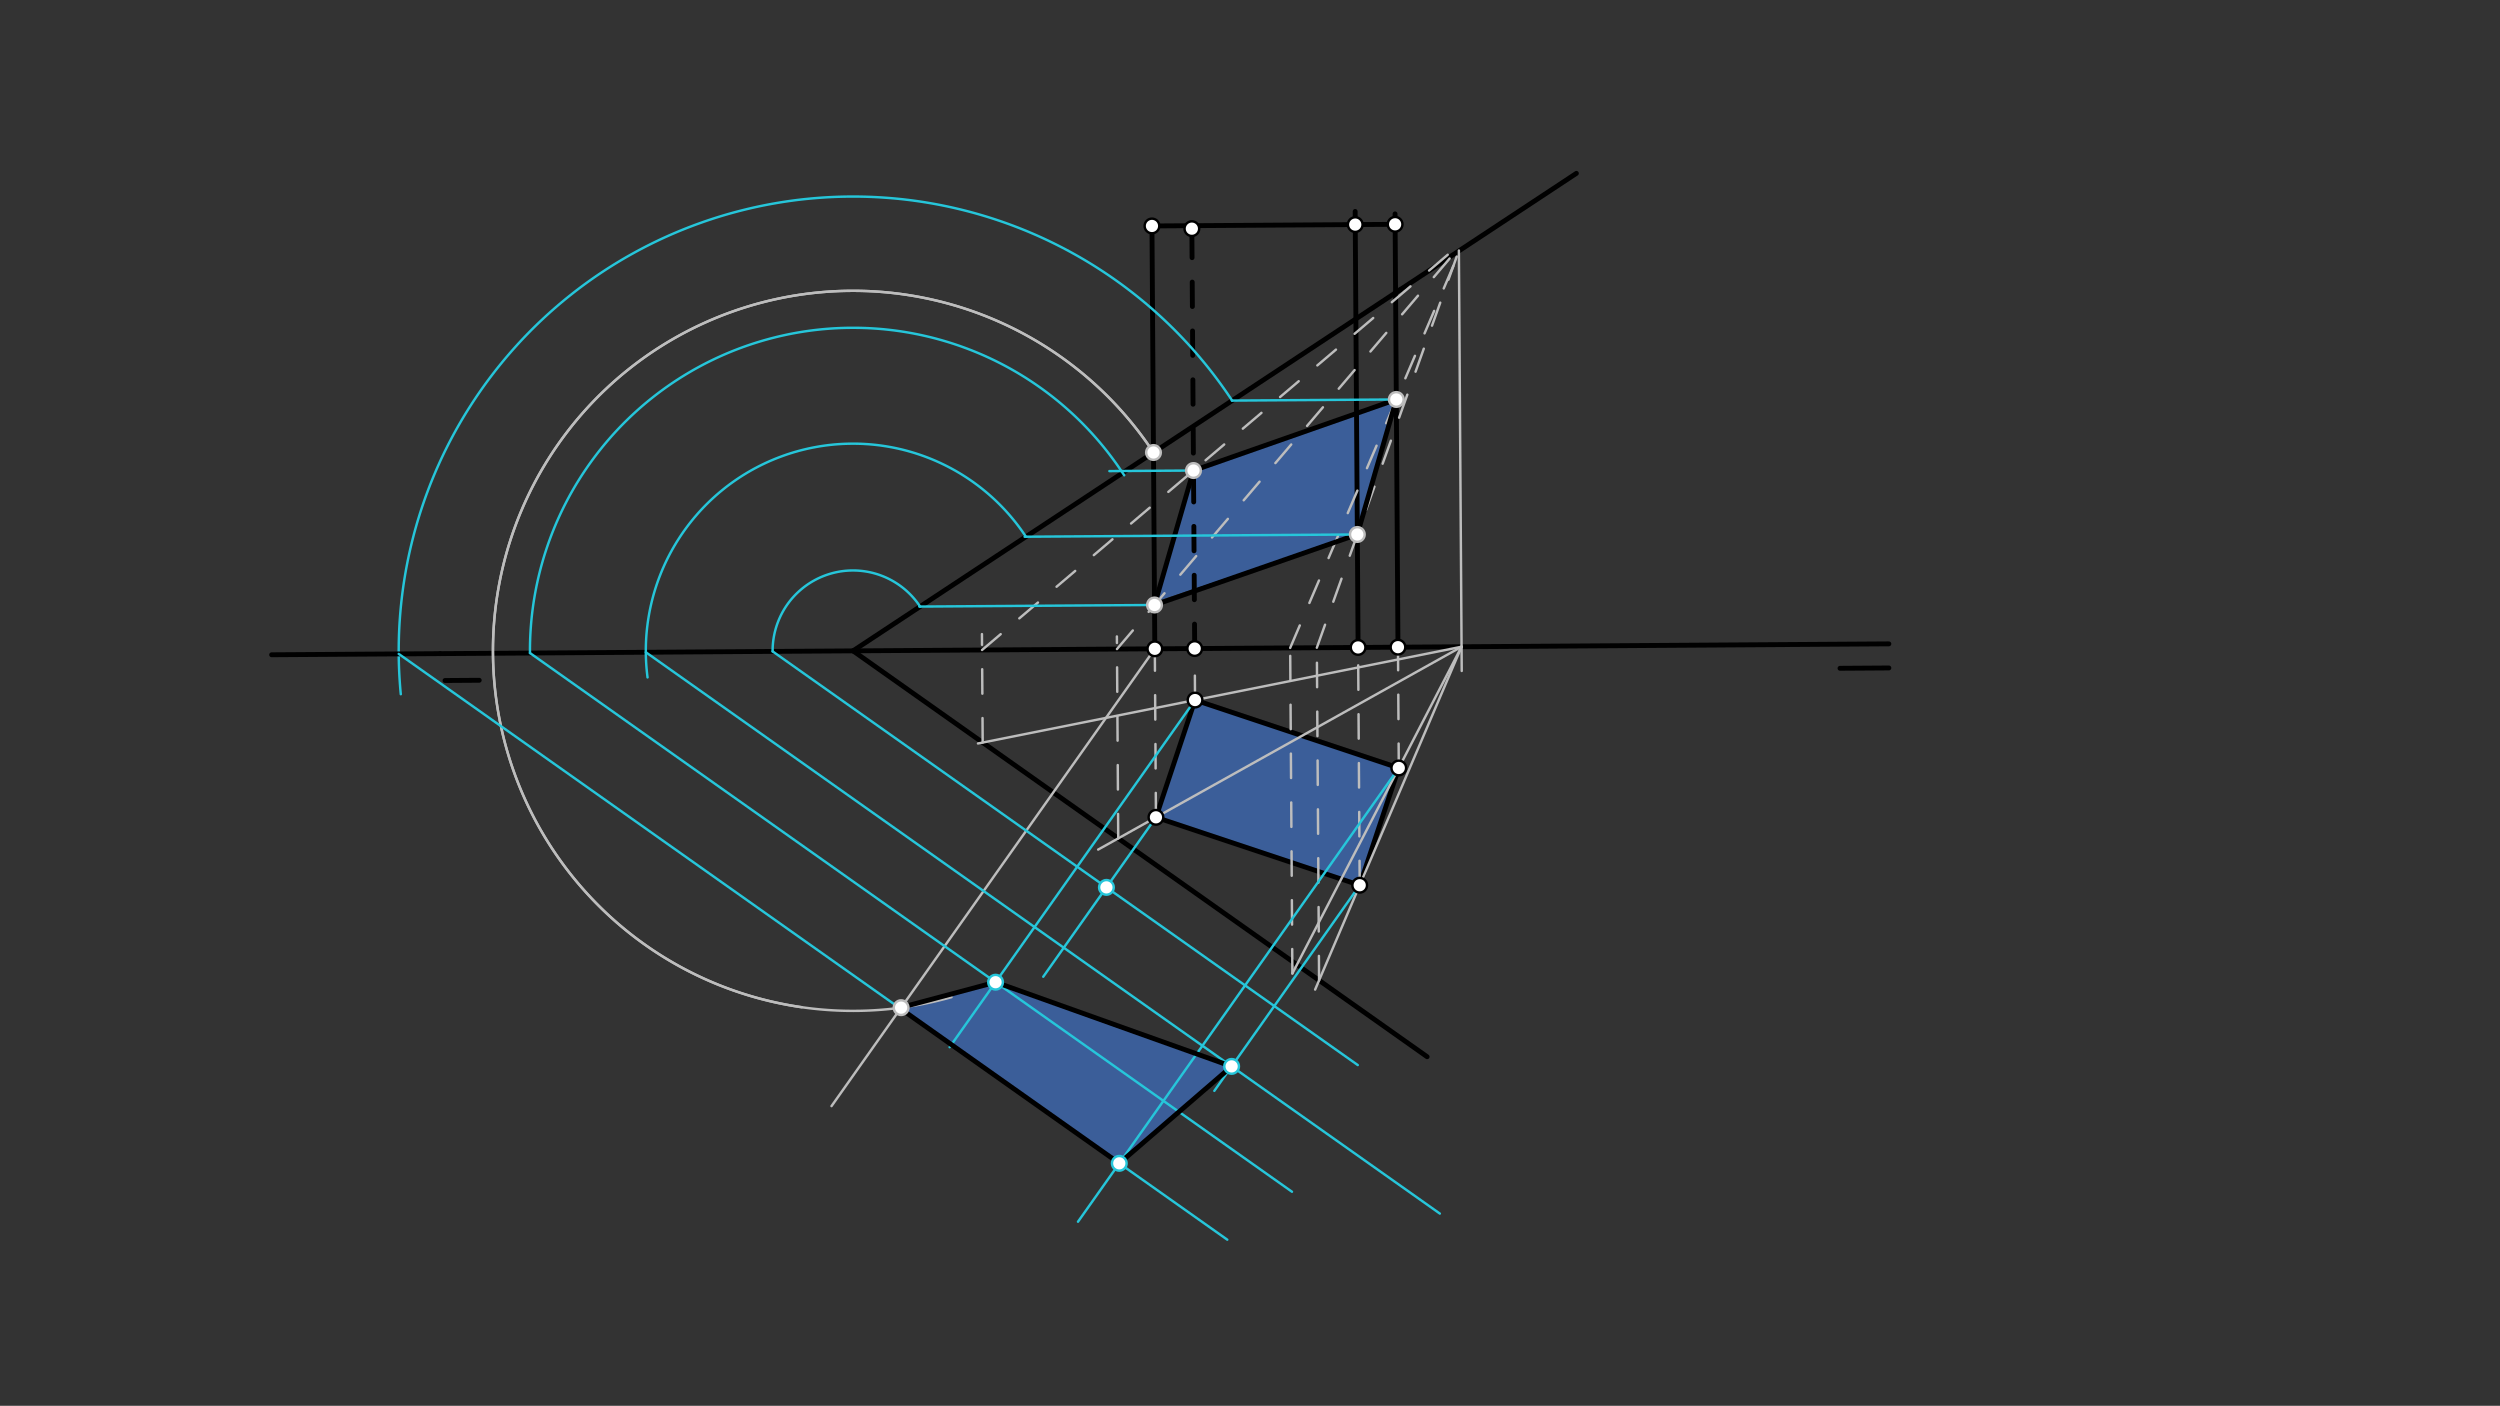 <svg xmlns="http://www.w3.org/2000/svg" class="svg--1it" height="100%" preserveAspectRatio="xMidYMid meet" viewBox="0 0 1023.307 575.433" width="100%"><rect x="0" y="0" width="1023.307" height="575.433" fill="#333333" stroke="none"/><defs><marker id="marker-arrow" markerHeight="16" markerUnits="userSpaceOnUse" markerWidth="24" orient="auto-start-reverse" refX="24" refY="4" viewBox="0 0 24 8"><path d="M 0 0 L 24 4 L 0 8 z" stroke="inherit"></path></marker></defs><g class="aux-layer--1FB"></g><g class="main-layer--3Vd"><g class="element--2qn"><g fill="#448aff" opacity="0.5"><path d="M 488.523 192.597 L 571.539 163.514 L 555.588 218.774 L 472.156 246.547 L 488.523 192.597 Z" stroke="none"></path></g></g><g class="element--2qn"><g fill="#448aff" opacity="0.5"><path d="M 489.156 286.547 L 572.556 314.347 L 556.556 362.347 L 473.156 334.547 L 473.156 334.547 L 473.156 334.547 L 489.156 286.547 Z" stroke="none"></path></g></g><g class="element--2qn"><g fill="#448aff" opacity="0.5"><path d="M 407.509 402.035 L 504.133 436.498 L 458.147 476.176 L 368.15 412.55 L 407.509 402.035 Z" stroke="none"></path></g></g><g class="element--2qn"><line stroke="#000000" stroke-dasharray="none" stroke-linecap="round" stroke-width="2" x1="180.156" x2="773.156" y1="267.547" y2="263.547"></line></g><g class="element--2qn"><line stroke="#000000" stroke-dasharray="none" stroke-linecap="round" stroke-width="2" x1="182.156" x2="196.156" y1="278.547" y2="278.452"></line></g><g class="element--2qn"><line stroke="#000000" stroke-dasharray="none" stroke-linecap="round" stroke-width="2" x1="753.156" x2="773.155" y1="273.547" y2="273.412"></line></g><g class="element--2qn"><line stroke="#000000" stroke-dasharray="none" stroke-linecap="round" stroke-width="2" x1="349.155" x2="573.156" y1="266.407" y2="118.547"></line></g><g class="element--2qn"><line stroke="#000000" stroke-dasharray="none" stroke-linecap="round" stroke-width="2" x1="349.155" x2="584.156" y1="266.407" y2="432.547"></line></g><g class="element--2qn"><line stroke="#000000" stroke-dasharray="none" stroke-linecap="round" stroke-width="2" x1="473.156" x2="489.156" y1="334.547" y2="286.547"></line></g><g class="element--2qn"><line stroke="#000000" stroke-dasharray="none" stroke-linecap="round" stroke-width="2" x1="489.156" x2="572.556" y1="286.547" y2="314.347"></line></g><g class="element--2qn"><line stroke="#000000" stroke-dasharray="none" stroke-linecap="round" stroke-width="2" x1="473.156" x2="558.356" y1="334.547" y2="362.947"></line></g><g class="element--2qn"><line stroke="#000000" stroke-dasharray="none" stroke-linecap="round" stroke-width="2" x1="572.556" x2="556.556" y1="314.347" y2="362.347"></line></g><g class="element--2qn"><line stroke="#BDBDBD" stroke-dasharray="10" stroke-linecap="round" stroke-width="1" x1="473.156" x2="472.691" y1="334.547" y2="265.574"></line></g><g class="element--2qn"><line stroke="#BDBDBD" stroke-dasharray="10" stroke-linecap="round" stroke-width="1" x1="489.156" x2="488.994" y1="286.547" y2="262.561"></line></g><g class="element--2qn"><line stroke="#BDBDBD" stroke-dasharray="10" stroke-linecap="round" stroke-width="1" x1="556.556" x2="555.843" y1="362.347" y2="256.623"></line></g><g class="element--2qn"><line stroke="#BDBDBD" stroke-dasharray="10" stroke-linecap="round" stroke-width="1" x1="572.556" x2="572.2" y1="314.347" y2="261.567"></line></g><g class="element--2qn"><line stroke="#000000" stroke-dasharray="none" stroke-linecap="round" stroke-width="2" x1="472.691" x2="471.523" y1="265.574" y2="92.49"></line></g><g class="element--2qn"><line stroke="#000000" stroke-dasharray="none" stroke-linecap="round" stroke-width="2" x1="555.9" x2="554.696" y1="265.012" y2="86.55"></line></g><g class="element--2qn"><line stroke="#000000" stroke-dasharray="none" stroke-linecap="round" stroke-width="2" x1="572.223" x2="571.026" y1="264.902" y2="87.541"></line></g><g class="element--2qn"><line stroke="#000000" stroke-dasharray="10" stroke-linecap="round" stroke-width="2" x1="489.014" x2="487.855" y1="265.464" y2="93.596"></line></g><g class="element--2qn"><line stroke="#000000" stroke-dasharray="none" stroke-linecap="round" stroke-width="2" x1="471.523" x2="571.055" y1="92.49" y2="91.819"></line></g><g class="element--2qn"><path d="M 472.149 185.22 A 147.373 147.373 0 1 0 328.188 412.28" fill="none" stroke="#BDBDBD" stroke-dasharray="none" stroke-linecap="round" stroke-width="1"></path></g><g class="element--2qn"><line stroke="#BDBDBD" stroke-dasharray="none" stroke-linecap="round" stroke-width="1" x1="472.691" x2="340.356" y1="265.574" y2="452.758"></line></g><g class="element--2qn"><path d="M 472.149 185.22 A 147.373 147.373 0 1 0 389.476 408.156" fill="none" stroke="#BDBDBD" stroke-dasharray="none" stroke-linecap="round" stroke-width="1"></path></g><g class="element--2qn"><line stroke="#000000" stroke-dasharray="none" stroke-linecap="round" stroke-width="2" x1="571.244" x2="645.247" y1="119.809" y2="70.961"></line></g><g class="element--2qn"><line stroke="#BDBDBD" stroke-dasharray="none" stroke-linecap="round" stroke-width="1" x1="597.156" x2="598.317" y1="102.547" y2="274.633"></line></g><g class="element--2qn"><line stroke="#BDBDBD" stroke-dasharray="none" stroke-linecap="round" stroke-width="1" x1="598.25" x2="572.556" y1="264.727" y2="314.347"></line></g><g class="element--2qn"><line stroke="#BDBDBD" stroke-dasharray="none" stroke-linecap="round" stroke-width="1" x1="572.556" x2="528.999" y1="314.347" y2="398.465"></line></g><g class="element--2qn"><line stroke="#BDBDBD" stroke-dasharray="10" stroke-linecap="round" stroke-width="1" x1="528.999" x2="528.075" y1="398.465" y2="261.534"></line></g><g class="element--2qn"><line stroke="#BDBDBD" stroke-dasharray="10" stroke-linecap="round" stroke-width="1" x1="528.1" x2="597.156" y1="265.2" y2="103.547"></line></g><g class="element--2qn"><line stroke="#BDBDBD" stroke-dasharray="none" stroke-linecap="round" stroke-width="1" x1="598.25" x2="556.556" y1="264.727" y2="362.347"></line></g><g class="element--2qn"><line stroke="#BDBDBD" stroke-dasharray="none" stroke-linecap="round" stroke-width="1" x1="556.556" x2="538.316" y1="362.347" y2="405.053"></line></g><g class="element--2qn"><line stroke="#BDBDBD" stroke-dasharray="10" stroke-linecap="round" stroke-width="1" x1="539.928" x2="539.01" y1="401.279" y2="265.126"></line></g><g class="element--2qn"><line stroke="#BDBDBD" stroke-dasharray="10" stroke-linecap="round" stroke-width="1" x1="539.01" x2="597.156" y1="265.126" y2="102.547"></line></g><g class="element--2qn"><line stroke="#BDBDBD" stroke-dasharray="none" stroke-linecap="round" stroke-width="1" x1="598.25" x2="473.156" y1="264.727" y2="334.547"></line></g><g class="element--2qn"><line stroke="#BDBDBD" stroke-dasharray="none" stroke-linecap="round" stroke-width="1" x1="473.156" x2="449.502" y1="334.547" y2="347.749"></line></g><g class="element--2qn"><line stroke="#BDBDBD" stroke-dasharray="10" stroke-linecap="round" stroke-width="1" x1="457.722" x2="457.165" y1="343.161" y2="260.513"></line></g><g class="element--2qn"><line stroke="#BDBDBD" stroke-dasharray="10" stroke-linecap="round" stroke-width="1" x1="457.2" x2="596.156" y1="265.678" y2="102.547"></line></g><g class="element--2qn"><line stroke="#BDBDBD" stroke-dasharray="none" stroke-linecap="round" stroke-width="1" x1="598.25" x2="489.156" y1="264.727" y2="286.547"></line></g><g class="element--2qn"><line stroke="#BDBDBD" stroke-dasharray="none" stroke-linecap="round" stroke-width="1" x1="489.156" x2="400.31" y1="286.547" y2="304.317"></line></g><g class="element--2qn"><line stroke="#BDBDBD" stroke-dasharray="10" stroke-linecap="round" stroke-width="1" x1="402.234" x2="401.935" y1="303.932" y2="259.555"></line></g><g class="element--2qn"><line stroke="#BDBDBD" stroke-dasharray="10" stroke-linecap="round" stroke-width="1" x1="401.979" x2="598.156" y1="266.051" y2="99.547"></line></g><g class="element--2qn"><line stroke="#000000" stroke-dasharray="none" stroke-linecap="round" stroke-width="2" x1="472.57" x2="488.523" y1="247.634" y2="192.597"></line></g><g class="element--2qn"><line stroke="#000000" stroke-dasharray="none" stroke-linecap="round" stroke-width="2" x1="488.523" x2="571.539" y1="192.597" y2="163.514"></line></g><g class="element--2qn"><line stroke="#000000" stroke-dasharray="none" stroke-linecap="round" stroke-width="2" x1="472.57" x2="555.588" y1="247.634" y2="218.774"></line></g><g class="element--2qn"><line stroke="#000000" stroke-dasharray="none" stroke-linecap="round" stroke-width="2" x1="555.588" x2="571.539" y1="218.774" y2="163.514"></line></g><g class="element--2qn"><line stroke="#26C6DA" stroke-dasharray="none" stroke-linecap="round" stroke-width="1" x1="472.57" x2="376.291" y1="247.634" y2="248.283"></line></g><g class="element--2qn"><path d="M 376.615 248.281 A 32.903 32.903 0 0 0 316.253 266.629" fill="none" stroke="#26C6DA" stroke-dasharray="none" stroke-linecap="round" stroke-width="1"></path></g><g class="element--2qn"><line stroke="#26C6DA" stroke-dasharray="none" stroke-linecap="round" stroke-width="1" x1="316.253" x2="555.764" y1="266.629" y2="435.957"></line></g><g class="element--2qn"><line stroke="#26C6DA" stroke-dasharray="none" stroke-linecap="round" stroke-width="1" x1="473.156" x2="427.025" y1="334.547" y2="399.798"></line></g><g class="element--2qn"><line stroke="#26C6DA" stroke-dasharray="none" stroke-linecap="round" stroke-width="1" x1="488.523" x2="454.097" y1="192.597" y2="192.83"></line></g><g class="element--2qn"><path d="M 460.156 194.547 A 132.231 132.231 0 0 0 216.927 267.299" fill="none" stroke="#26C6DA" stroke-dasharray="none" stroke-linecap="round" stroke-width="1"></path></g><g class="element--2qn"><line stroke="#26C6DA" stroke-dasharray="none" stroke-linecap="round" stroke-width="1" x1="216.927" x2="528.832" y1="267.299" y2="487.808"></line></g><g class="element--2qn"><line stroke="#26C6DA" stroke-dasharray="none" stroke-linecap="round" stroke-width="1" x1="489.156" x2="388.709" y1="286.547" y2="428.626"></line></g><g class="element--2qn"><line stroke="#26C6DA" stroke-dasharray="none" stroke-linecap="round" stroke-width="1" x1="571.539" x2="504.219" y1="163.514" y2="163.968"></line></g><g class="element--2qn"><path d="M 504.346 163.967 A 185.952 185.952 0 0 0 164.052 284.148" fill="none" stroke="#26C6DA" stroke-dasharray="none" stroke-linecap="round" stroke-width="1"></path></g><g class="element--2qn"><line stroke="#000000" stroke-dasharray="none" stroke-linecap="round" stroke-width="2" x1="180.156" x2="111.186" y1="267.547" y2="268.012"></line></g><g class="element--2qn"><line stroke="#26C6DA" stroke-dasharray="none" stroke-linecap="round" stroke-width="1" x1="163.208" x2="502.358" y1="267.661" y2="507.432"></line></g><g class="element--2qn"><line stroke="#26C6DA" stroke-dasharray="none" stroke-linecap="round" stroke-width="1" x1="572.556" x2="441.249" y1="314.347" y2="500.078"></line></g><g class="element--2qn"><line stroke="#26C6DA" stroke-dasharray="none" stroke-linecap="round" stroke-width="1" x1="555.588" x2="419.392" y1="218.774" y2="219.693"></line></g><g class="element--2qn"><path d="M 419.931 219.689 A 84.804 84.804 0 0 0 265.05 277.274" fill="none" stroke="#26C6DA" stroke-dasharray="none" stroke-linecap="round" stroke-width="1"></path></g><g class="element--2qn"><line stroke="#26C6DA" stroke-dasharray="none" stroke-linecap="round" stroke-width="1" x1="264.353" x2="589.357" y1="266.979" y2="496.749"></line></g><g class="element--2qn"><line stroke="#26C6DA" stroke-dasharray="none" stroke-linecap="round" stroke-width="1" x1="556.556" x2="497.056" y1="362.347" y2="446.509"></line></g><g class="element--2qn"><line stroke="#000000" stroke-dasharray="none" stroke-linecap="round" stroke-width="2" x1="368.15" x2="407.509" y1="412.55" y2="402.035"></line></g><g class="element--2qn"><line stroke="#000000" stroke-dasharray="none" stroke-linecap="round" stroke-width="2" x1="407.509" x2="504.133" y1="402.035" y2="436.498"></line></g><g class="element--2qn"><line stroke="#000000" stroke-dasharray="none" stroke-linecap="round" stroke-width="2" x1="368.15" x2="458.147" y1="412.55" y2="476.176"></line></g><g class="element--2qn"><line stroke="#000000" stroke-dasharray="none" stroke-linecap="round" stroke-width="2" x1="458.147" x2="504.133" y1="476.176" y2="436.498"></line></g><g class="element--2qn"><circle cx="489.156" cy="286.547" r="3" stroke="#000000" stroke-width="1" fill="#ffffff"></circle>}</g><g class="element--2qn"><circle cx="473.156" cy="334.547" r="3" stroke="#000000" stroke-width="1" fill="#ffffff"></circle>}</g><g class="element--2qn"><circle cx="572.556" cy="314.347" r="3" stroke="#000000" stroke-width="1" fill="#ffffff"></circle>}</g><g class="element--2qn"><circle cx="556.556" cy="362.347" r="3" stroke="#000000" stroke-width="1" fill="#ffffff"></circle>}</g><g class="element--2qn"><circle cx="472.691" cy="265.574" r="3" stroke="#000000" stroke-width="1" fill="#ffffff"></circle>}</g><g class="element--2qn"><circle cx="489.014" cy="265.464" r="3" stroke="#000000" stroke-width="1" fill="#ffffff"></circle>}</g><g class="element--2qn"><circle cx="555.9" cy="265.012" r="3" stroke="#000000" stroke-width="1" fill="#ffffff"></circle>}</g><g class="element--2qn"><circle cx="572.223" cy="264.902" r="3" stroke="#000000" stroke-width="1" fill="#ffffff"></circle>}</g><g class="element--2qn"><circle cx="487.855" cy="93.596" r="3" stroke="#000000" stroke-width="1" fill="#ffffff"></circle>}</g><g class="element--2qn"><circle cx="471.523" cy="92.49" r="3" stroke="#000000" stroke-width="1" fill="#ffffff"></circle>}</g><g class="element--2qn"><circle cx="554.732" cy="91.929" r="3" stroke="#000000" stroke-width="1" fill="#ffffff"></circle>}</g><g class="element--2qn"><circle cx="571.055" cy="91.819" r="3" stroke="#000000" stroke-width="1" fill="#ffffff"></circle>}</g><g class="element--2qn"><circle cx="472.149" cy="185.22" r="3" stroke="#BDBDBD" stroke-width="1" fill="#ffffff"></circle>}</g><g class="element--2qn"><circle cx="368.847" cy="412.458" r="3" stroke="#BDBDBD" stroke-width="1" fill="#ffffff"></circle>}</g><g class="element--2qn"><circle cx="571.539" cy="163.514" r="3" stroke="#BDBDBD" stroke-width="1" fill="#ffffff"></circle>}</g><g class="element--2qn"><circle cx="555.588" cy="218.774" r="3" stroke="#BDBDBD" stroke-width="1" fill="#ffffff"></circle>}</g><g class="element--2qn"><circle cx="472.57" cy="247.634" r="3" stroke="#BDBDBD" stroke-width="1" fill="#ffffff"></circle>}</g><g class="element--2qn"><circle cx="488.523" cy="192.597" r="3" stroke="#BDBDBD" stroke-width="1" fill="#ffffff"></circle>}</g><g class="element--2qn"><circle cx="452.883" cy="363.223" r="3" stroke="#26C6DA" stroke-width="1" fill="#ffffff"></circle>}</g><g class="element--2qn"><circle cx="407.509" cy="402.035" r="3" stroke="#26C6DA" stroke-width="1" fill="#ffffff"></circle>}</g><g class="element--2qn"><circle cx="458.147" cy="476.176" r="3" stroke="#26C6DA" stroke-width="1" fill="#ffffff"></circle>}</g><g class="element--2qn"><circle cx="504.133" cy="436.498" r="3" stroke="#26C6DA" stroke-width="1" fill="#ffffff"></circle>}</g></g><g class="snaps-layer--2PT"></g><g class="temp-layer--rAP"></g></svg>